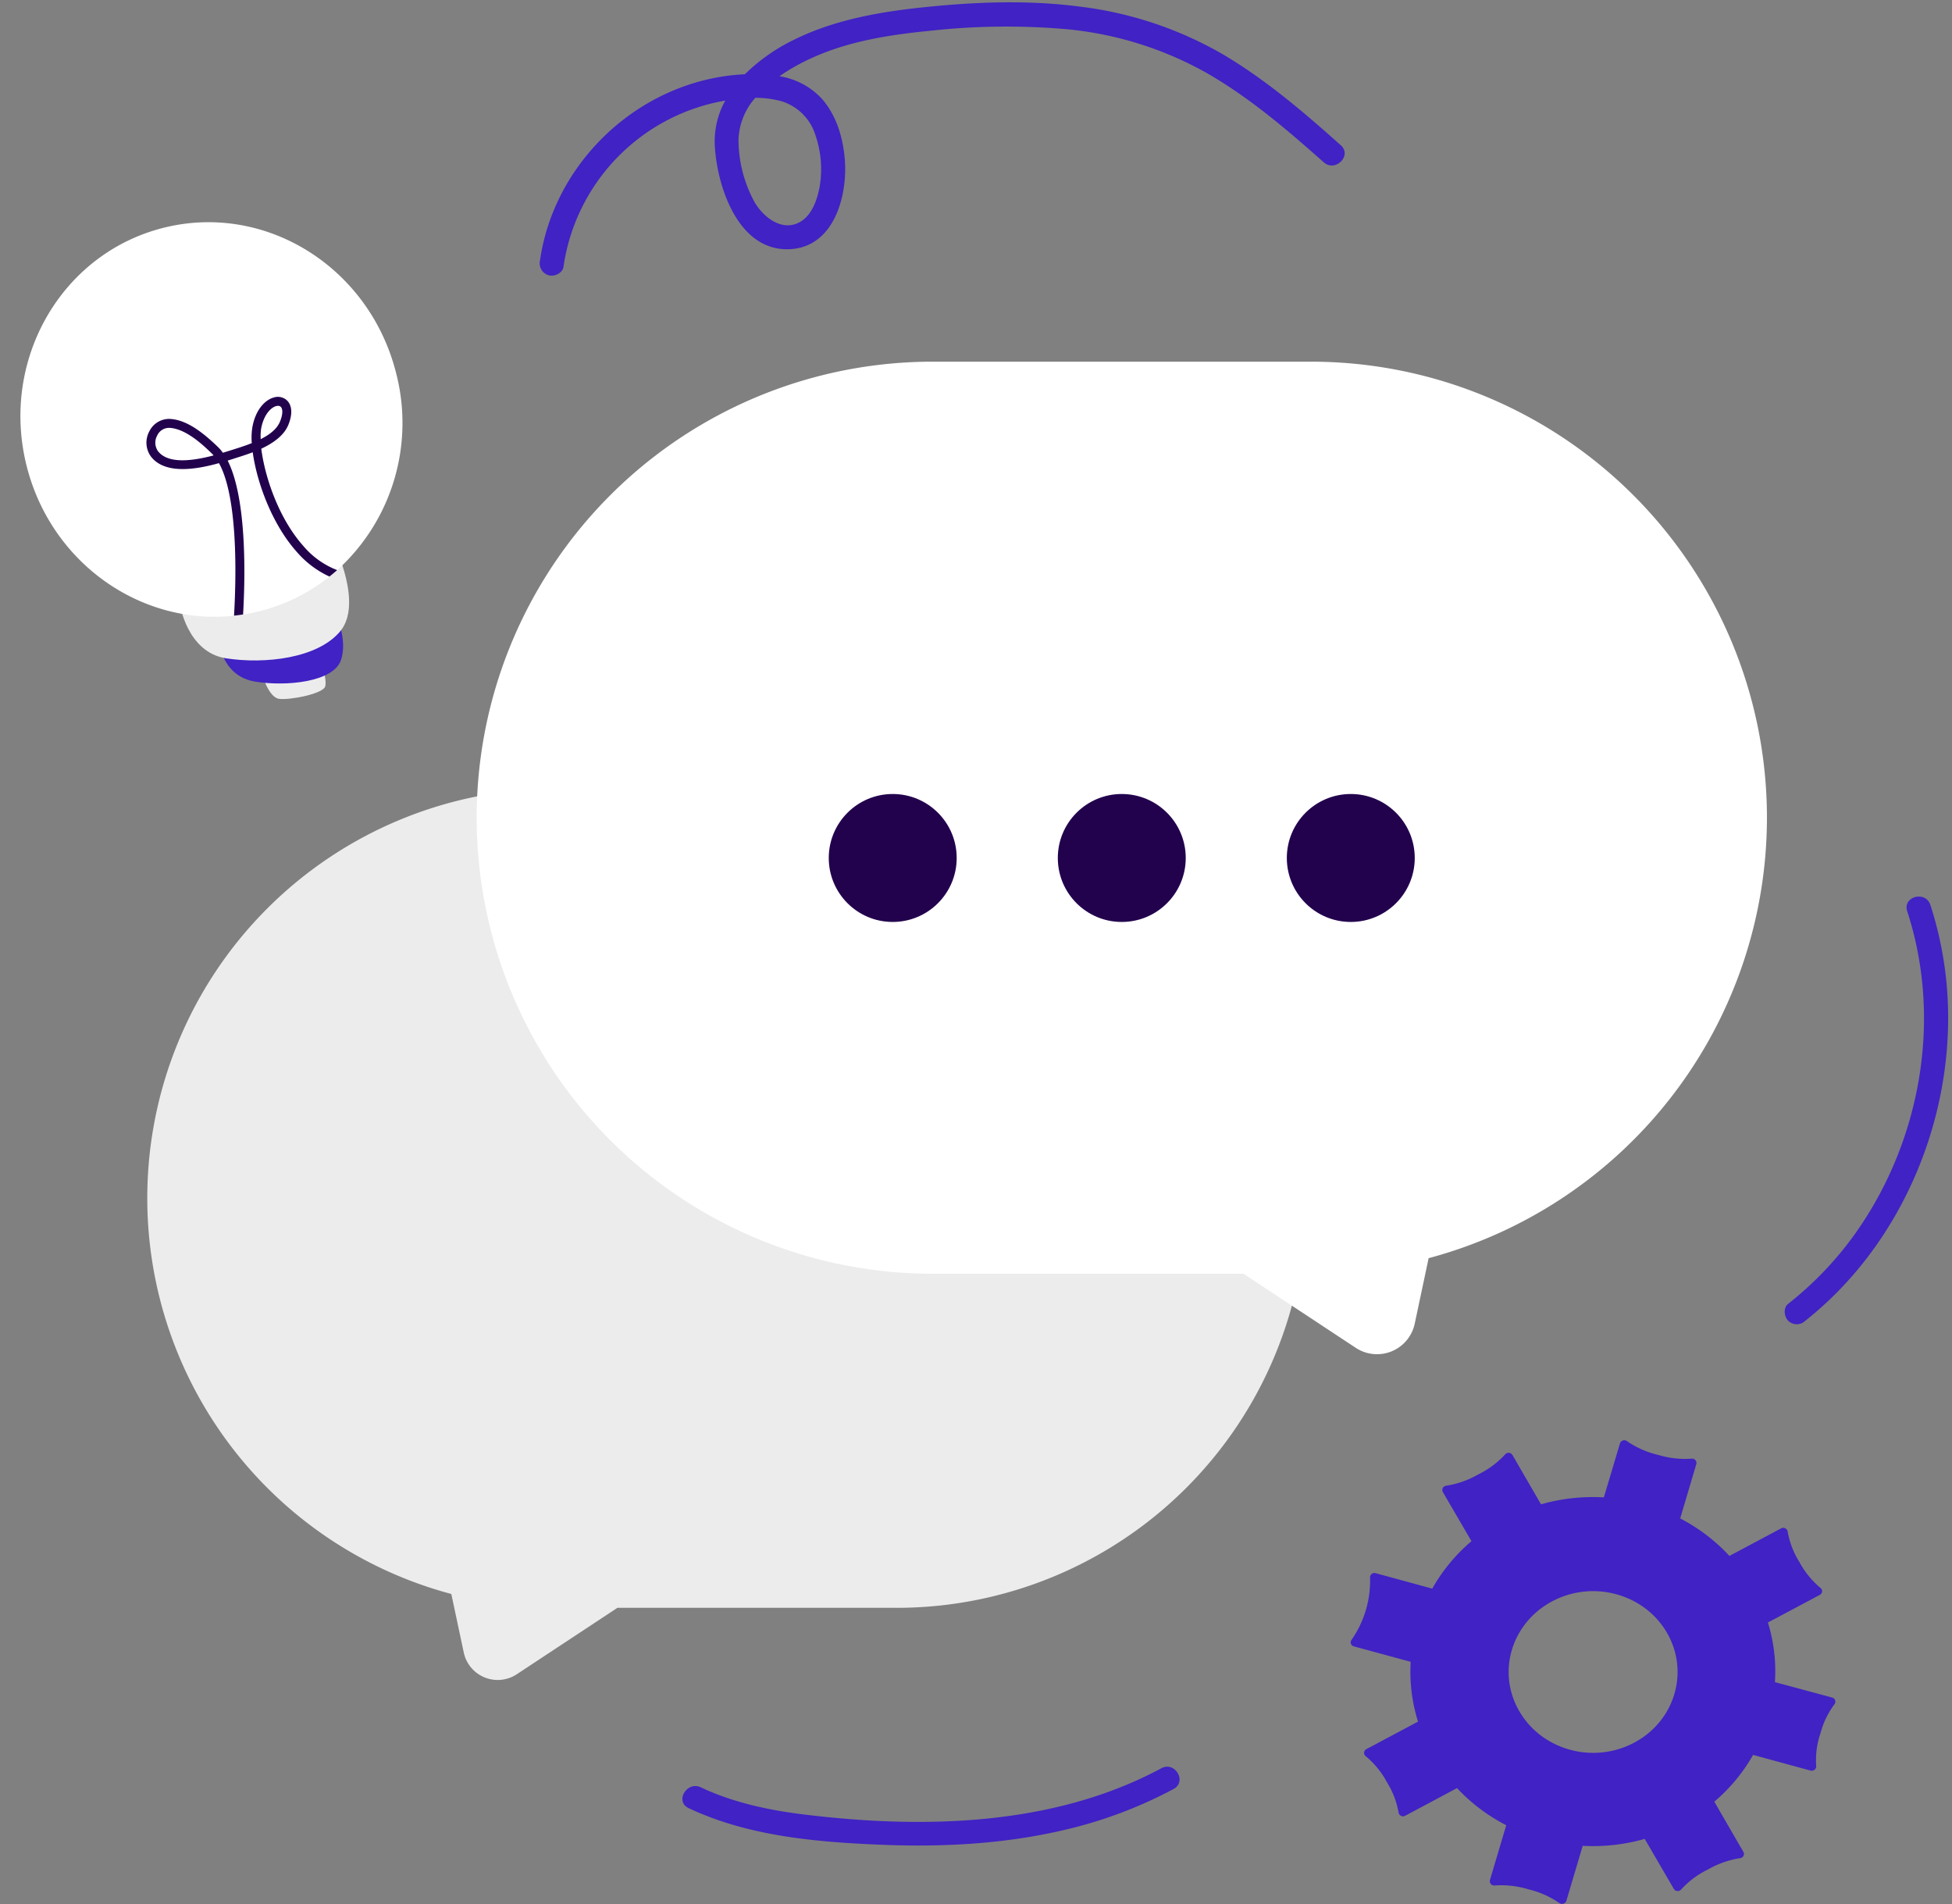 <?xml version="1.0" encoding="UTF-8" standalone="no"?><svg xmlns="http://www.w3.org/2000/svg" xmlns:xlink="http://www.w3.org/1999/xlink" fill="#000000" height="493.8" preserveAspectRatio="xMidYMid meet" version="1" viewBox="-5.3 -0.1 506.3 493.8" width="506.3" zoomAndPan="magnify"><rect x="-5.3" y="-0.1" width="506.3" height="493.8" fill="#808080" stroke="none"/><g data-name="Layer 2"><g id="change1_1"><path d="M139.13,204.38h88.15A106.23,106.23,0,0,1,333.51,310.61h0A106.23,106.23,0,0,1,227.28,416.84H154.84l-26.17,17.27A9,9,0,0,1,115,428.49l-3.24-15.24A106.25,106.25,0,0,1,32.9,310.61h0A106.23,106.23,0,0,1,139.13,204.38Z" fill="#edeced"/></g><g id="change2_1"><path d="M334.72,93.69H236.6A118.26,118.26,0,0,0,118.34,212h0A118.26,118.26,0,0,0,236.6,330.21h80.63l29.14,19.22a10,10,0,0,0,15.27-6.26l3.61-17A118.3,118.3,0,0,0,453,212h0A118.26,118.26,0,0,0,334.72,93.69Z" fill="#ffffff"/></g><g id="change3_1"><circle cx="226.25" cy="222.39" fill="#22014d" r="16.59"/></g><g id="change3_2"><circle cx="285.66" cy="222.39" fill="#22014d" r="16.59"/></g><g id="change3_3"><circle cx="345.06" cy="222.39" fill="#22014d" r="16.59"/></g><g id="change1_2"><path d="M62.61,174.56s1.7,6.17,4.46,6.56,11.57-1.31,12-3.28-1-5.91-1-5.91Z" fill="#edeced"/></g><g id="change4_1"><path d="M51.7,167.2s1,8.14,9.2,9.46,20.23.06,22.2-5.49-1.57-12.64-1.57-12.64Z" fill="#4122c4"/></g><g id="change1_3"><path d="M41.32,156.42s1.84,12.62,12,14.19,23.91,0,29.69-7.09-1.44-21.94-1.44-21.94Z" fill="#edeced"/></g><g id="change2_2"><path d="M82.14,147.76c-.65.58-1.32,1.14-2,1.67a47.61,47.61,0,0,1-18,8.94q-2.18.56-4.35.9c-.78.11-1.57.22-2.35.3C31.23,162.16,8,145.94,1.63,120.82-5.31,93.39,10.5,65.72,37,59S90.47,69.13,97.42,96.57A51.46,51.46,0,0,1,82.14,147.76Z" fill="#ffffff"/></g><g id="change3_4"><path d="M73.35,141.45c-6.52-7.35-10-18.15-10.88-25.19,3-1.41,5.83-3.34,7-6.14,1.47-3.58.53-5.43-.16-6.21a3.46,3.46,0,0,0-3.6-.93c-2.09.58-4.65,2.89-5.54,7.64a16.69,16.69,0,0,0-.16,4.19c-1.72.69-3.44,1.23-4.84,1.67l-.47.15-2.19.68a11,11,0,0,0-1.31-1.53c-3.64-3.49-8-7.08-12.54-7.25a5.72,5.72,0,0,0-5.25,3.27,6.12,6.12,0,0,0,.47,6.53C37.53,123,45.6,121.65,51.5,120c5.12,9.24,4.41,31,3.9,39.55.78-.08,1.57-.19,2.35-.3.52-8.88,1.11-29.8-4-39.91l1.66-.52.5-.17c1.27-.39,2.78-.87,4.34-1.47,1.06,7.69,4.9,18.49,11.38,25.78a25,25,0,0,0,8.52,6.45c.68-.53,1.35-1.09,2-1.67A21.72,21.72,0,0,1,73.35,141.45ZM35.69,116.91a3.81,3.81,0,0,1-.22-4.06,3.39,3.39,0,0,1,3-2h.12c4.29.16,8.84,4.51,11,6.6a6.77,6.77,0,0,1,.51.55C44.9,119.37,38.38,120.36,35.69,116.91Zm26.74-5.86c.65-3.48,2.42-5.43,3.89-5.84a1.77,1.77,0,0,1,.5-.07,1,1,0,0,1,.75.3c.43.49.59,1.75-.25,3.79s-2.77,3.4-5,4.56A13.8,13.8,0,0,1,62.43,111.05Z" fill="#22014d"/></g><g id="change4_2"><path d="M469.93,440.11l-14.86-4a42.81,42.81,0,0,0-1.82-15.46l13.45-7.16a1.07,1.07,0,0,0,.18-1.82,22.72,22.72,0,0,1-5.44-6.67,22.25,22.25,0,0,1-3.07-7.94,1.16,1.16,0,0,0-1.7-.82l-13.4,7.14a46.67,46.67,0,0,0-12.77-9.72l4.18-14.09a1.12,1.12,0,0,0-1.21-1.41,24.19,24.19,0,0,1-8.78-1,23.71,23.71,0,0,1-8-3.55,1.17,1.17,0,0,0-1.81.59l-4.18,14A49,49,0,0,0,394.4,390L387,377.22a1.18,1.18,0,0,0-1.9-.17,23.54,23.54,0,0,1-7,5.21,24.15,24.15,0,0,1-8.31,2.92,1.11,1.11,0,0,0-.85,1.64l7.42,12.74a45.41,45.41,0,0,0-10.17,12.3l-14.67-4a1.13,1.13,0,0,0-1.46,1.16,26.76,26.76,0,0,1-4.78,16.09,1.08,1.08,0,0,0,.59,1.73l14.73,4a43.2,43.2,0,0,0,1.9,15.51l-13.4,7.14a1.08,1.08,0,0,0-.18,1.81A22.53,22.53,0,0,1,354.4,462a22,22,0,0,1,3.06,7.94,1.16,1.16,0,0,0,1.71.82l13.44-7.17a46.94,46.94,0,0,0,12.77,9.63l-4.23,14.22a1.13,1.13,0,0,0,1.23,1.4,24.43,24.43,0,0,1,8.77,1,23.93,23.93,0,0,1,8,3.55,1.2,1.2,0,0,0,1.83-.58l4.23-14.25a49.3,49.3,0,0,0,16.09-1.8l7.54,12.95a1.18,1.18,0,0,0,1.9.18,22.93,22.93,0,0,1,7-5.22,24.4,24.4,0,0,1,8.31-2.92,1.09,1.09,0,0,0,.83-1.64l-7.53-13a45.13,45.13,0,0,0,10.06-12.13l14.89,4.06a1.16,1.16,0,0,0,1.48-1.19,21.18,21.18,0,0,1,1.07-8.38,22.39,22.39,0,0,1,3.71-7.7A1.09,1.09,0,0,0,469.93,440.11ZM418.58,451.8c-10.57,5.63-23.9,2-29.8-8.13s-2.08-22.86,8.49-28.5,23.9-2,29.78,8.11S429.15,446.17,418.58,451.8Z" fill="#4122c4"/></g><g id="change4_3"><path d="M295.94,458.44c-28,15.05-61.75,15.77-92.66,12-9.17-1.12-18.42-3.09-26.81-7.05-3.62-1.71-6.8,3.68-3.16,5.39,15.64,7.38,33.5,8.85,50.57,9.52,16.42.64,33.09-.35,49.06-4.39a114.52,114.52,0,0,0,26.15-10.09C302.64,461.93,299.48,456.53,295.94,458.44Z" fill="#4122c4"/></g><g id="change4_4"><path d="M499.94,260.51a94.52,94.52,0,0,0-4.55-25.94c-1.24-3.81-7.28-2.18-6,1.66,9.16,28.07,3.48,59.74-13.57,83.67A88.9,88.9,0,0,1,458.52,338c-1.33,1-1.08,3.31,0,4.41a3.19,3.19,0,0,0,4.42,0C487.37,323.08,501,291.47,499.94,260.51Z" fill="#4122c4"/></g><g id="change4_5"><path d="M311.9,14A97.39,97.39,0,0,0,274.52,1.58c-13.14-1.69-26.47-1.2-39.62.14-11.74,1.2-23.61,3.22-34.28,8.5a48,48,0,0,0-12.72,8.94C164.51,20.23,143.7,36.68,136.68,59a54,54,0,0,0-1.91,8.4A3.24,3.24,0,0,0,137,71.28c1.47.42,3.6-.52,3.85-2.18a51.15,51.15,0,0,1,40.39-42.82l1.57-.29a21.79,21.79,0,0,0-2.71,11.66c.59,10.76,6.17,27.74,19.73,26.85,11.44-.75,14.85-14.28,13.95-23.71-.53-5.54-2.18-11-5.92-15.29a19,19,0,0,0-11-5.83,53.74,53.74,0,0,1,9-5c9.41-4.18,19.88-5.78,30-6.78a180.3,180.3,0,0,1,34.92-.47,91.62,91.62,0,0,1,36.68,11.28c11.19,6.37,21,14.78,30.59,23.29,3,2.66,7.43-1.75,4.42-4.42C332.88,29,323,20.55,311.9,14ZM206.26,35.13a27,27,0,0,1,1.05,13.11c-.66,3.6-2.17,8.07-5.87,9.6-4.45,1.83-8.88-1.87-11-5.48a33.88,33.88,0,0,1-4.19-16.21,17.15,17.15,0,0,1,4.36-10.88,25.3,25.3,0,0,1,6.71.86A13.31,13.31,0,0,1,206.26,35.13Z" fill="#4122c4"/></g></g></svg>